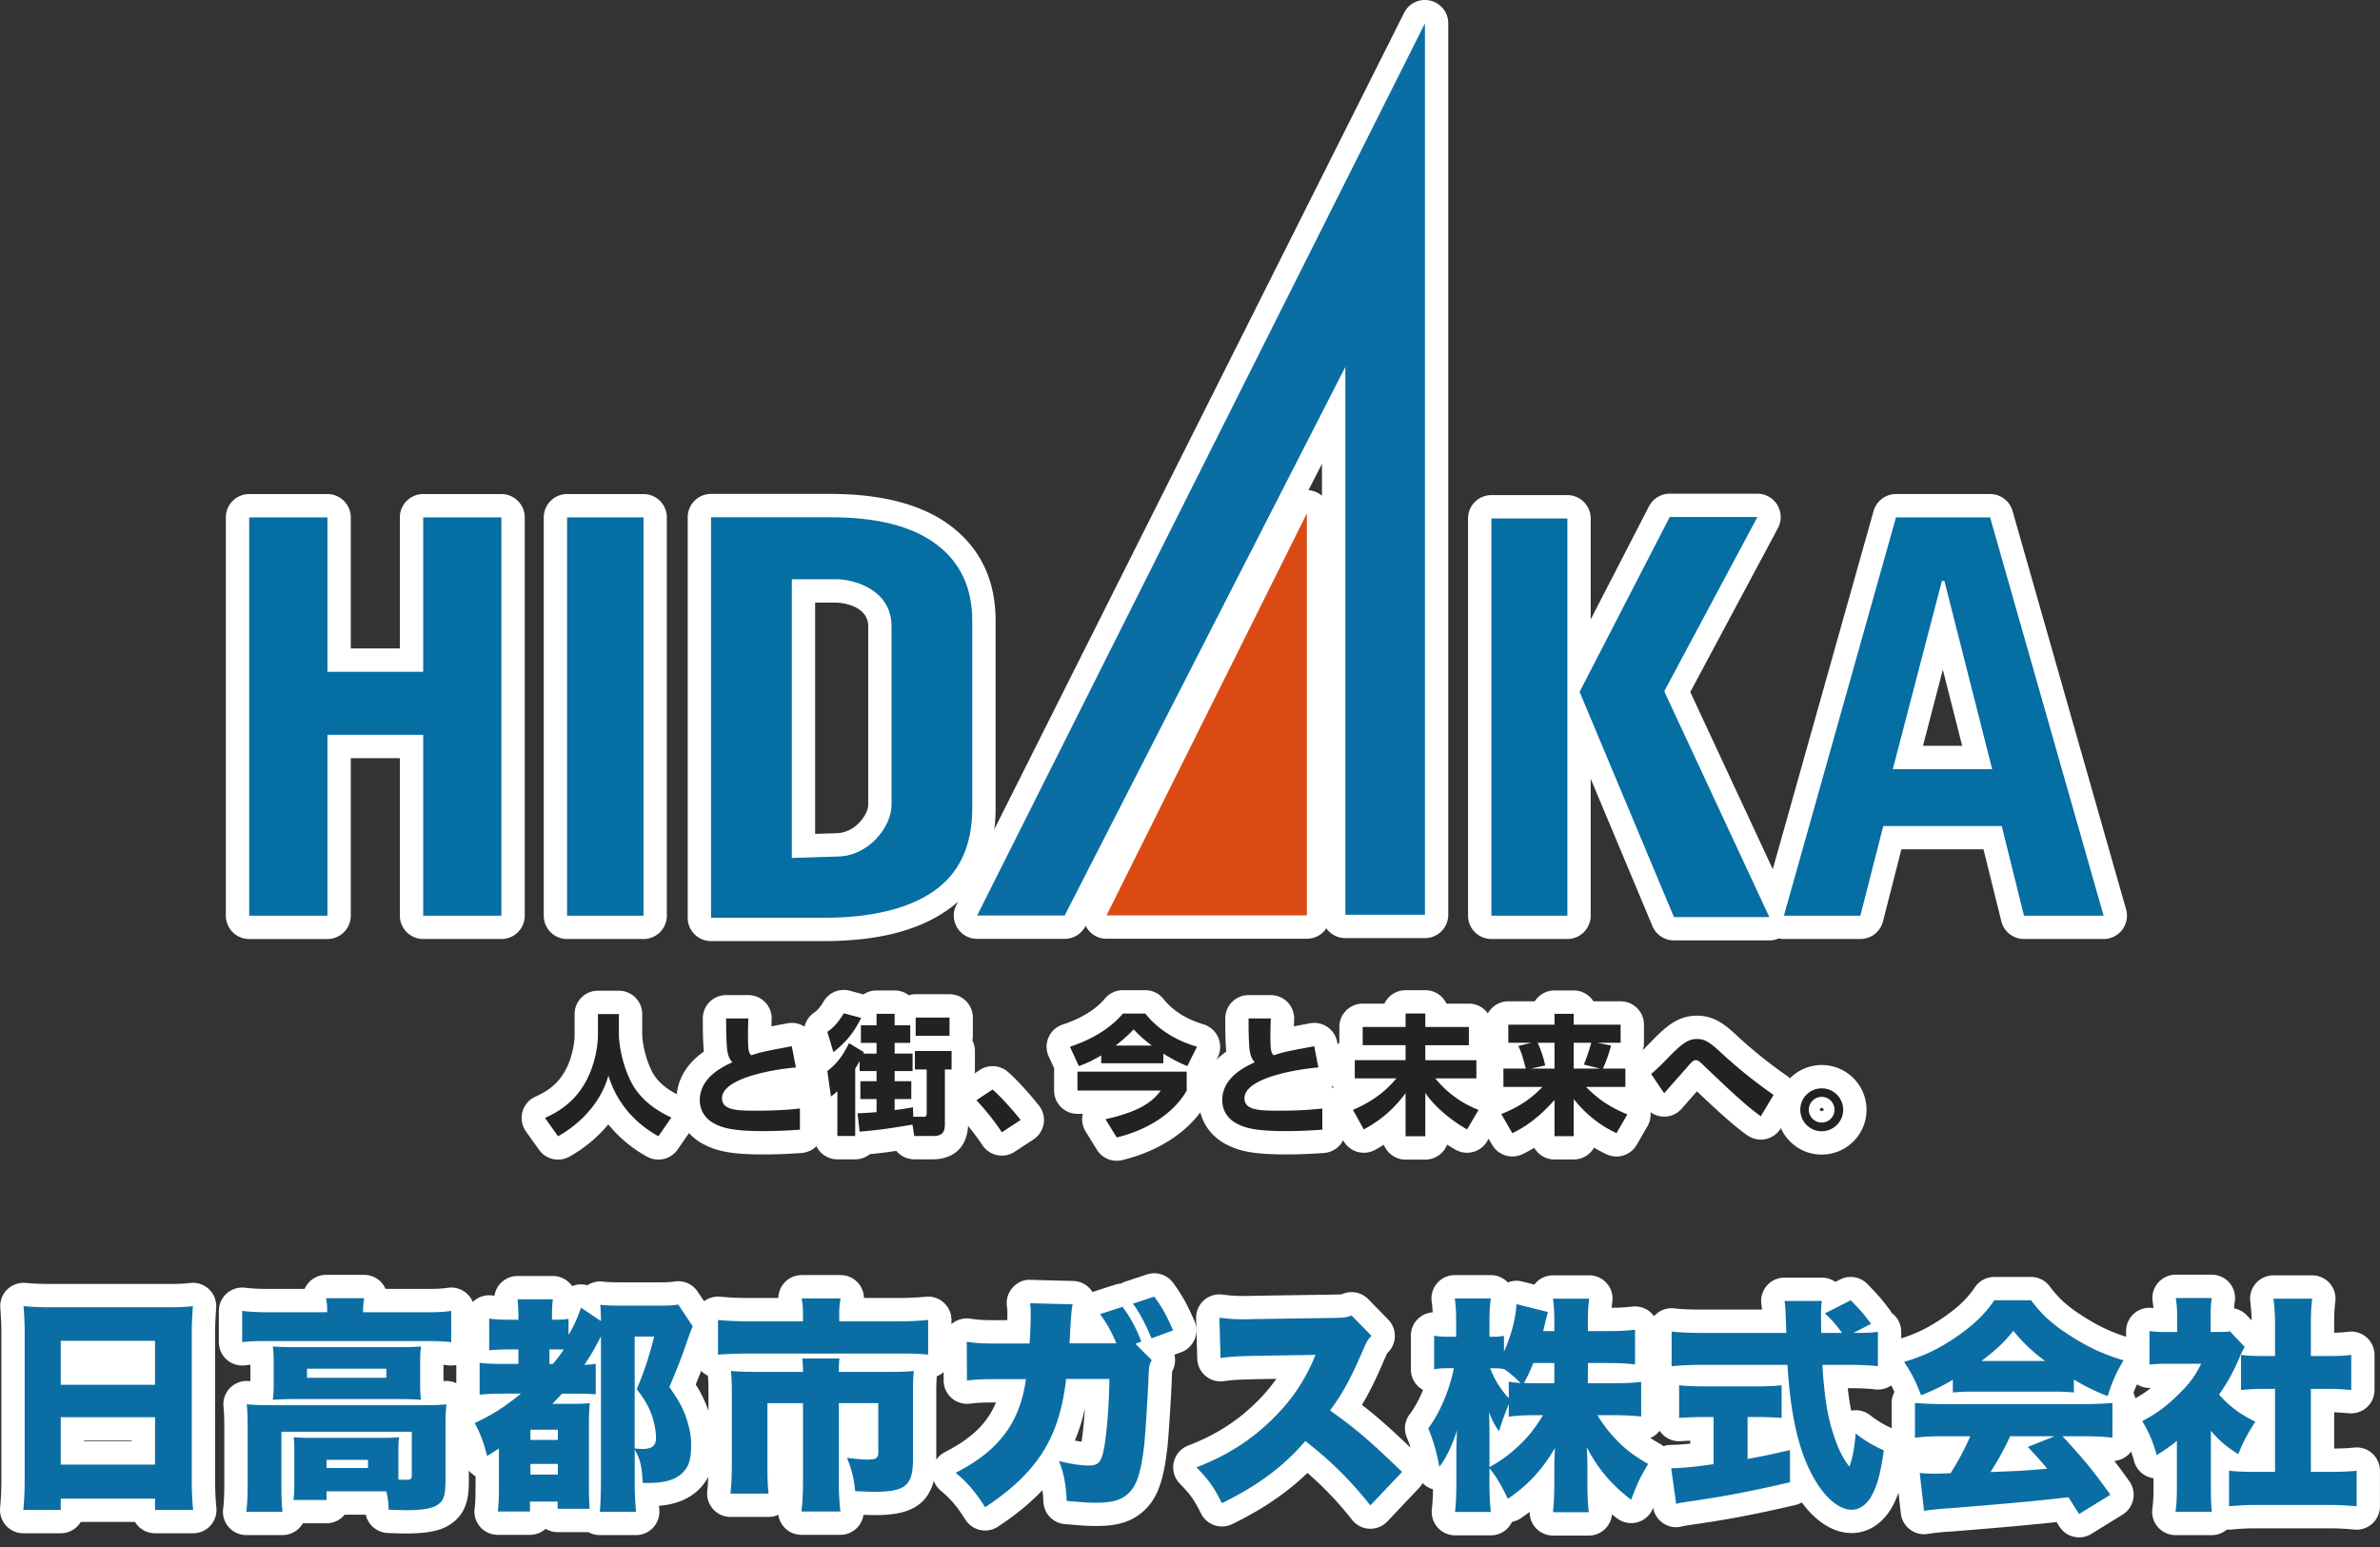 <svg version="1.1" id="レイヤー_1" xmlns="http://www.w3.org/2000/svg" x="0" y="0" width="200" height="130" xml:space="preserve"><rect width="100%" height="100%" fill="#333333" stroke="none"/><style>.st0{fill:#fff}.st1{fill:#0a6ea4}.st2{fill:#056ea3}.st4{fill:#222}</style><path class="st0" d="M174.716 129.19a1.958 1.958 0 01-1.654-.906l-.241-.38c-1.074.12-1.261.136-2.08.211-1.23.131-6.414.574-7.286.617-.538.047-1.026.098-1.463.168a1.962 1.962 0 01-2.256-1.714l-.199-1.754a7.632 7.632 0 01-.627 1.363c-.798 1.304-1.997 2.035-3.31 2.035-1.498 0-2.973-.921-4.186-2.575a1.96 1.96 0 01-.556.221c-3.518.808-5.404 1.169-8.404 1.609l-.26.039c-.375.056-.596.085-.861.151a1.956 1.956 0 01-2.412-1.581 1.96 1.96 0 01-3.029.9 16.197 16.197 0 01-.428-.333 1.963 1.963 0 01-1.952 1.778h-3.009a1.96 1.96 0 01-1.961-1.988c-.233.177-.475.351-.726.523-.23.157-.487.261-.755.309a1.957 1.957 0 01-1.779 1.136h-3.009a1.963 1.963 0 01-1.948-2.182c.052-.451.084-1.036.097-1.684a1.965 1.965 0 01-.875-.526 1.916 1.916 0 01-.296.406l-2.666 2.82a1.967 1.967 0 01-1.511.612 1.956 1.956 0 01-1.451-.743 28.505 28.505 0 00-3.755-3.947c-1.722 1.668-3.81 3.086-6.331 4.306a1.965 1.965 0 01-2.608-.888c-.586-1.172-.871-1.573-1.791-2.525a1.961 1.961 0 01.707-3.192c2.2-.846 3.955-1.939 5.521-3.435a14.696 14.696 0 001.892-2.172l-1.63.026c-1.638.037-2.13.075-2.774.169a1.962 1.962 0 01-2.245-1.885l-.096-3.391a1.964 1.964 0 01.643-1.509 1.967 1.967 0 011.564-.492c.696.089 1.122.118 1.752.118.143 0 .482 0 1-.018l6.554-.096c.317-.007.62-.013.692-.026.053-.012.106-.034.179-.061a1.96 1.96 0 012.083.467l1.676 1.715a1.96 1.96 0 01-.015 2.757c-.068.079-.123.177-.279.529-.695 1.64-1.274 2.828-1.916 3.888 1.261.964 2.225 1.822 4.095 3.599a15.647 15.647 0 00-.332-.892 1.96 1.96 0 01.259-1.93c.406-.53.794-1.248 1.116-2.038a1.96 1.96 0 01-1.025-1.723v-2.838c0-.598.274-1.164.742-1.537.316-.25.697-.394 1.09-.42a8.36 8.36 0 00-.078-.883 1.958 1.958 0 011.94-2.246h3.028a1.96 1.96 0 011.428.617c.379-.153.8-.183 1.204-.08l1.027.258c.028-.036.056-.073.087-.107a1.96 1.96 0 011.474-.668h3.047a1.958 1.958 0 011.941 2.236 8.65 8.65 0 00-.055.488 13.931 13.931 0 001.723-.1 1.965 1.965 0 011.836.81 1.954 1.954 0 011.704-.658c.581.068 1.317.101 2.25.101h5.121c-.013-.18-.028-.281-.052-.447a1.96 1.96 0 011.941-2.239h3.143c.409 0 .804.128 1.132.359l.398-.202a1.962 1.962 0 012.302.387c1.02 1.06 1.072 1.119 1.86 2.15.068.089.127.183.179.28a1.958 1.958 0 01.796 1.578v.554c1.355-.436 2.253-.884 3.522-1.741 1.296-.903 2.004-1.579 2.679-2.567a1.961 1.961 0 011.619-.855h3.086a1.96 1.96 0 011.571.788c.755 1.012 1.465 1.655 2.71 2.458 1.275.828 2.371 1.356 3.71 1.78v-.474a1.96 1.96 0 012.211-1.945l.088.011a6.671 6.671 0 00-.066-.54 1.962 1.962 0 011.937-2.268h3.028a1.962 1.962 0 011.932 2.295 4.34 4.34 0 00-.056.537c.406.075.783.276 1.074.584l.4.424a14.308 14.308 0 00-.116-1.592 1.961 1.961 0 011.948-2.192h3.257a1.962 1.962 0 011.946 2.208c-.079.612-.099 1.023-.099 2v.61a8.355 8.355 0 001.17-.077 1.96 1.96 0 012.221 1.943v2.953c0 .551-.232 1.077-.639 1.449-.407.371-.955.55-1.5.505-.475-.044-.871-.07-1.252-.08v3.042a16.174 16.174 0 001.683-.082 1.961 1.961 0 012.165 1.95v2.991a1.962 1.962 0 01-2.147 1.952 21.833 21.833 0 00-2.118-.106h-6.192c-.67 0-1.389.037-2.022.104-.13.011-.259.013-.388.002-.352.299-.8.465-1.268.465h-3.047a1.96 1.96 0 01-1.945-2.209c.066-.519.098-.928.098-1.847v-.724a1.96 1.96 0 01-1.619-1.403 13.335 13.335 0 00-.265-.835 1.961 1.961 0 01-1.406.782c.376.491.773 1.031 1.254 1.702a1.962 1.962 0 01-.564 2.814l-2.629 1.619a1.94 1.94 0 01-1.022.29zm-36.031-8.351c.226.147.483.302.791.478.109.062.211.135.304.215a1.95 1.95 0 01.654-.112c.405 0 .929-.034 1.602-.108v-.247c-.348.015-.643.033-.811.043a1.95 1.95 0 01-1.759-.876 1.953 1.953 0 01-.781.607zm-7.298-.98c.215.084.411.204.578.351a1.94 1.94 0 01.535-.373 1.961 1.961 0 01.02-1.865 1.98 1.98 0 01-.494-.372 1.974 1.974 0 01-.618.432 1.956 1.956 0 01-.021 1.827zm24.555-1.354c.428 0 .851.14 1.202.411.604.469 1.11.777 1.818 1.105v-2.126c0-.327.081-.645.234-.928a8.615 8.615 0 00-.273-.544c-.396.273-.881.39-1.365.33-.491-.063-1.281-.099-2.225-.099h-.06c.079.714.175 1.33.292 1.887.124-.024.25-.036.377-.036zm27.754.765c.023.01.047.02.07.032.082.038.162.082.236.131.192-.427.534-.778.975-.979a1.936 1.936 0 01-.176-.242c-.142.146-.293.296-.454.451-.22.214-.436.416-.651.607zm-74.001-.136c.071 0 .143.004.214.011a1.827 1.827 0 01-.056-.205l-.158.194zm13.475-.756l.019.009.017-.097-.036.088zm.626-1.783c-.104.361-.221.721-.349 1.073a1.94 1.94 0 01.591-.622 9.278 9.278 0 01-.242-.451zm55.486.448c.071.146.124.303.155.462.48-.265.892-.54 1.306-.872a1.991 1.991 0 01-1.158-.298c-.112.233-.21.463-.303.708zm13.291-1.711c.039.04.077.081.113.124.036-.043.074-.084.113-.124a1.68 1.68 0 01-.113-.124 1.485 1.485 0 01-.113.124zm-80.433-2.621l.027.037c.127.187.22.392.277.604.093-.209.188-.428.285-.659a25.65 25.65 0 01-.589.018zm-58.69 16.288h-3.048c-.337 0-.665-.087-.955-.248h-2.589c-.369 0-.713-.101-1.008-.279a1.953 1.953 0 01-1.316.507h-2.706a1.962 1.962 0 01-1.945-2.212c.06-.467.079-.915.079-1.92v-.792a1.945 1.945 0 01-.562-.482v.606c0 1.291 0 2.896-1.572 3.926-.793.529-1.9.759-3.685.759-.38 0-1.019-.019-1.559-.039a1.964 1.964 0 01-1.844-1.542h-1.78a1.96 1.96 0 01-1.521.724h-1.992a1.96 1.96 0 01-1.704.991h-3.048a1.961 1.961 0 01-1.941-2.239c.06-.418.094-1.143.094-1.989v-5.029c0-.595-.021-1.084-.067-1.539a1.96 1.96 0 012.117-2.148l.141.011v-1.379a8.018 8.018 0 00-.435.046 1.961 1.961 0 01-2.213-1.945v-2.629a1.963 1.963 0 012.182-1.948c.58.066 1.068.101 1.989.101h3.04a1.96 1.96 0 011.799-1.18h3.201a1.96 1.96 0 011.799 1.181h3.421c.907 0 1.298-.02 1.82-.095a1.96 1.96 0 012.088 1.193 1.962 1.962 0 011.655-.545l.165.022a1.964 1.964 0 011.938-1.661h2.971a1.962 1.962 0 011.617.852 1.95 1.95 0 011.286-.071 1.956 1.956 0 011.329-.307c.332.043.753.059 1.502.059h3.143c.784 0 1.032-.018 1.338-.069a1.972 1.972 0 011.952.847l.54.81a1.994 1.994 0 011.342-.38c.799.071 1.402.106 2.476.106h2.421a1.962 1.962 0 011.96-1.924h3.276a1.96 1.96 0 011.96 1.924h2.764a23.66 23.66 0 002.44-.104 1.94 1.94 0 011.507.5c.409.371.643.898.643 1.451v.348l.003-.002a1.976 1.976 0 011.577-.456c.728.111 1.08.13 2.354.13h.757c.004-.181.006-.345.006-.478 0-.366 0-.413-.037-.674a1.963 1.963 0 01.476-1.583c.384-.432.946-.697 1.517-.656l3.582.096a1.961 1.961 0 011.614.925l.037-.012 1.886-.609c.159-.052.323-.081.485-.091.119-.07.246-.128.38-.172l1.79-.591a1.966 1.966 0 012.183.686c.713.952 1.222 1.861 1.814 3.242a1.96 1.96 0 01-1.125 2.613l-.56.206c.108.461.05.957-.19 1.394-.013.124-.017.287-.027.53-.038 1.229-.271 4.898-.371 5.837-.306 2.631-.76 4.369-2.179 5.524-1.169.974-2.574 1.107-3.791 1.107-.817 0-1.072-.022-2.488-.145l-.176-.015a1.958 1.958 0 01-1.789-1.85 15.654 15.654 0 00-.08-1.004c-1.017 1.081-2.253 2.088-3.739 3.07a1.973 1.973 0 01-1.5.28 1.966 1.966 0 01-1.246-.881c-.651-1.047-1.264-1.768-2.051-2.412a1.946 1.946 0 01-.598-.837c-.652 2.487-2.733 2.879-4.952 2.879-.287 0-.581-.008-.955-.023a1.964 1.964 0 01-1.94 1.68h-3.277a1.959 1.959 0 01-1.941-1.685 1.97 1.97 0 01-.821.18h-3.2a1.964 1.964 0 01-1.951-2.156c.041-.406.069-.8.086-1.212a4.148 4.148 0 01-.924 1.186c-.971.877-2.184 1.164-3.22 1.251l.027.287a1.962 1.962 0 01-.492 1.518 1.953 1.953 0 01-1.459.654zm25.271-13.341c-.03.36-.042.723-.042 1.265V122.671a1.96 1.96 0 01.741-.657c2.203-1.118 3.547-2.398 4.275-4.159-1.169.002-1.484.022-2.225.102a1.96 1.96 0 01-2.171-1.937l-.004-.715c-.171.15-.366.27-.574.353zm11.605 5.401c.202.037.39.066.558.087l.039-.246c.089-.598.182-1.545.248-2.548a15.823 15.823 0 01-.845 2.707zm-31.863-4.714a9.959 9.959 0 011.073 2.216v-1.639c0-.504-.015-.919-.048-1.317a1.922 1.922 0 01-.565-.407c-.131.338-.28.709-.46 1.147zm10.471.254l.05.057.05-.057-.05-.057-.05.057zm-31.418-.551c.288 0 .571.063.829.184v-1.529a2.039 2.039 0 01-.68.031 8.645 8.645 0 00-.398-.042v1.372l.035-.004c.071-.008.143-.012.214-.012zm50.103-1.522c.024.026.049.052.072.079.076.087.144.181.202.279.146-.249.345-.461.58-.623a2.003 2.003 0 01-.273-.35 1.973 1.973 0 01-.581.615zm-71.39 14.321h-3.2a1.96 1.96 0 01-1.682-.953H6.786a1.96 1.96 0 01-1.682.953H1.961a1.962 1.962 0 01-1.951-2.152c.069-.71.105-1.524.105-2.418v-12.345c0-.571-.026-1.158-.09-2.028a1.959 1.959 0 012.134-2.096c.647.059 1.286.087 2.012.087h9.926c.911 0 1.416-.021 1.865-.079a1.96 1.96 0 012.205 2.08c-.045.644-.09 1.387-.09 2.016v12.364c0 .952.031 1.653.105 2.419a1.96 1.96 0 01-1.953 2.152zm-9.164-7.732h4.003v-.059H7.065v.059zM69.197 79.084h-9.445a1.961 1.961 0 01-1.961-1.961V43.467c0-1.083.878-1.961 1.961-1.961h10.044c4.318 0 7.701.894 10.056 2.658 2.53 1.897 3.813 4.589 3.813 8v15.742c0 3.813-1.368 6.701-4.066 8.581-2.511 1.748-5.913 2.597-10.402 2.597zm-7.485-3.921h7.485c3.61 0 6.355-.637 8.159-1.894 1.606-1.119 2.386-2.873 2.386-5.363V52.164c0-2.17-.713-3.715-2.243-4.862-1.66-1.243-4.252-1.874-7.704-1.874h-8.083v29.735zm4.826-1.106a1.963 1.963 0 01-1.961-1.96V48.678c0-1.083.878-1.961 1.961-1.961h3.78c2.537 0 6.562 1.608 6.562 5.924v14.992c0 2.977-2.806 6.306-6.562 6.306l-3.718.117-.062.001zm1.961-23.418v19.435l1.758-.055c1.587-.001 2.702-1.569 2.702-2.386V52.641c0-1.916-2.614-2.002-2.641-2.002h-1.819zM42.135 78.909h-6.572a1.961 1.961 0 01-1.961-1.961V63.71h-4.125v13.239a1.961 1.961 0 01-1.961 1.961H20.94a1.961 1.961 0 01-1.961-1.961v-33.47c0-1.083.878-1.961 1.961-1.961h6.576c1.083 0 1.961.878 1.961 1.961v11.014h4.125V43.479c0-1.083.878-1.961 1.961-1.961h6.572c1.083 0 1.961.878 1.961 1.961v33.47a1.96 1.96 0 01-1.961 1.96zm-4.611-3.921h2.65V45.439h-2.65v11.014a1.961 1.961 0 01-1.961 1.961h-8.047a1.961 1.961 0 01-1.961-1.961V45.439h-2.654v29.548h2.654V61.749c0-1.083.878-1.961 1.961-1.961h8.047c1.083 0 1.961.878 1.961 1.961v13.239zM54.076 78.909h-6.422a1.961 1.961 0 01-1.961-1.961V43.479c0-1.083.878-1.961 1.961-1.961h6.422c1.083 0 1.961.878 1.961 1.961v33.469a1.961 1.961 0 01-1.961 1.961zm-4.461-3.921h2.501V45.44h-2.501v29.548zM176.774 78.908h-6.692a1.962 1.962 0 01-1.903-1.489l-1.499-6.048h-6.898l-1.549 6.061a1.96 1.96 0 01-1.9 1.475h-6.423a1.961 1.961 0 01-1.887-2.492l9.419-33.47a1.96 1.96 0 011.887-1.429h7.907c.876 0 1.646.581 1.886 1.423l9.539 33.47a1.96 1.96 0 01-1.887 2.499zm-5.158-3.921h2.561l-8.421-29.548h-4.942l-8.315 29.548h2.312l1.549-6.061a1.96 1.96 0 011.9-1.475h9.954c.901 0 1.686.615 1.903 1.489l1.499 6.047zm-4.206-8.394h-8.351a1.962 1.962 0 01-1.898-2.456l4.124-15.813a1.961 1.961 0 011.898-1.466h.214c.897 0 1.68.609 1.9 1.478l4.013 15.813a1.96 1.96 0 01-1.9 2.444zm-5.813-3.922h3.292l-1.624-6.398-1.668 6.398zM131.71 78.908h-6.383a1.961 1.961 0 01-1.961-1.961V43.566c0-1.083.878-1.961 1.961-1.961h6.383c1.083 0 1.961.878 1.961 1.961v33.381a1.961 1.961 0 01-1.961 1.961zm-4.422-3.921h2.462v-29.46h-2.462v29.46z"/><path class="st0" d="M148.684 79.026h-8.015c-.79 0-1.503-.474-1.809-1.203l-7.929-18.924a1.959 1.959 0 01.066-1.656l7.572-14.693a1.96 1.96 0 011.742-1.063h7.367a1.961 1.961 0 011.729 2.886l-7.365 13.78 8.419 18.086a1.962 1.962 0 01-1.777 2.787zm-6.711-3.922h3.635l-7.534-16.186a1.961 1.961 0 01.049-1.752l6.284-11.758h-2.9l-6.606 12.818 7.072 16.878zM89.469 78.896h-7.357a1.96 1.96 0 01-1.753-2.841L117.99 1.081a1.96 1.96 0 013.713.879v74.912a1.961 1.961 0 01-1.961 1.961h-6.69a1.961 1.961 0 01-1.961-1.961v-37.9L91.215 77.828a1.963 1.963 0 01-1.746 1.068zm-4.179-3.922h2.979l23.037-45.032a1.96 1.96 0 013.706.893v44.077h2.769V10.239L85.29 74.974z"/><path class="st0" d="M109.821 78.886H92.985a1.959 1.959 0 01-1.755-2.836l16.836-33.779a1.963 1.963 0 013.716.875v33.779a1.961 1.961 0 01-1.961 1.961zm-13.668-3.921h11.707V51.476L96.153 74.965zM55.327 97.445c-.323 0-.651-.079-.951-.247a11.058 11.058 0 01-3.259-2.712 11.53 11.53 0 01-3.267 2.71 1.962 1.962 0 01-2.553-.574l-1.098-1.541a1.959 1.959 0 01.807-2.931c1.248-.55 2.049-1.285 2.597-2.383.422-.846.684-1.945.684-2.867v-1.685c0-1.083.878-1.961 1.961-1.961h1.759c1.083 0 1.961.878 1.961 1.961V86.9c0 .41.143 1.765.797 3.095.622 1.251 1.923 1.875 2.479 2.14.517.248.909.714 1.057 1.269a1.969 1.969 0 01-.272 1.622l-1.085 1.573c-.379.546-.99.846-1.617.846z"/><path class="st0" d="M64.116 97.011c-2.791 0-3.94-.311-4.981-.85-1.434-.742-2.289-2.127-2.289-3.705 0-2.022 1.196-3.308 2.305-4.089a6.592 6.592 0 01-.032-.371c-.06-.926-.06-1.582-.06-2.413 0-1.083.878-1.961 1.961-1.961h1.868a1.961 1.961 0 011.959 2.051c-.01.207-.016.391-.021.573.324-.062.711-.134 1.192-.224l.158-.03a1.956 1.956 0 012.285 1.553l.347 1.781a1.96 1.96 0 01-.846 2.012 1.962 1.962 0 011.22 1.815v1.779c0 1.03-.798 1.885-1.826 1.956-.765.052-1.791.123-3.24.123zm.723-9.137h.01-.01z"/><path class="st0" d="M78.438 97.422H76.83a1.96 1.96 0 01-1.511-.711 34.96 34.96 0 01-2.221.277 1.954 1.954 0 01-1.232.435h-1.498a1.961 1.961 0 01-1.961-1.961v-1.967a1.96 1.96 0 01-.523-1.077l-.304-2.138a1.962 1.962 0 01.488-1.593l-.425-1.409a1.96 1.96 0 01.8-2.204c.243-.16.531-.501.751-.89a1.961 1.961 0 012.211-.93l1.162.309a1.95 1.95 0 011.092-.332h1.519c.448 0 .86.15 1.19.402.183-.056.377-.086.578-.086h2.845c1.083 0 1.961.878 1.961 1.961v1.53c0 .134-.013.265-.039.392.136.267.213.57.213.889v1.554c0 .536-.215 1.023-.564 1.376v3.042c.001 2.905-2.238 3.131-2.924 3.131z"/><path class="st0" d="M84.193 97.11c-.638 0-1.263-.31-1.64-.883a19.283 19.283 0 00-1.935-2.436 1.96 1.96 0 01.349-2.968l1.356-.902a1.96 1.96 0 012.377.156c.975.853 2.132 2.222 2.608 2.827a1.958 1.958 0 01-.467 2.852l-1.576 1.032a1.944 1.944 0 01-1.072.322zM93.841 97.543a1.96 1.96 0 01-1.669-.932l-.944-1.531a1.958 1.958 0 01-.239-1.48h-.449a1.961 1.961 0 01-1.961-1.961v-1.585c0-.088.006-.174.017-.259l-.467-1.012a1.962 1.962 0 011.167-2.684c1.556-.512 2.789-1.27 3.563-2.192a1.96 1.96 0 011.501-.699h1.879c.598 0 1.163.273 1.535.74 1.137 1.431 2.702 1.923 3.37 2.133a1.988 1.988 0 011.23 1.11 1.972 1.972 0 01-.038 1.648l-.652 1.302v1.498c0 .333-.085.661-.246.952-1.294 2.332-3.897 4.118-7.139 4.897a1.887 1.887 0 01-.458.055z"/><path class="st0" d="M108.016 97.011c-2.79 0-3.939-.311-4.982-.849-1.433-.746-2.285-2.13-2.285-3.706 0-2.023 1.193-3.309 2.302-4.089a7.441 7.441 0 01-.032-.363c-.056-.939-.056-1.593-.056-2.421 0-1.083.878-1.961 1.961-1.961h1.868a1.962 1.962 0 011.959 2.053c-.01.206-.017.39-.022.571l1.189-.224.163-.03a1.957 1.957 0 012.284 1.554l.346 1.781a1.959 1.959 0 01-.846 2.012 1.955 1.955 0 011.218 1.814v1.779c0 1.03-.798 1.885-1.826 1.956-.768.052-1.792.123-3.241.123zm.723-9.139h.01-.01z"/><path class="st0" d="M119.775 97.445h-1.66a1.962 1.962 0 01-1.827-1.248c-.237.148-.483.293-.739.433a1.963 1.963 0 01-2.656-.766l-.912-1.64a1.966 1.966 0 01.348-2.361 1.953 1.953 0 01-.443-1.242v-1.53c0-.586.257-1.112.664-1.472V86.3c0-1.083.878-1.961 1.961-1.961h1.827a1.963 1.963 0 011.777-1.13h1.66c.786 0 1.464.462 1.776 1.13h1.883c1.083 0 1.961.878 1.961 1.961v1.35c.388.358.631.871.631 1.441v1.53c0 .463-.161.89-.43 1.225a1.96 1.96 0 01.341 2.418l-.965 1.64a1.963 1.963 0 01-2.656.711c-.239-.135-.476-.28-.709-.431a1.96 1.96 0 01-1.832 1.261z"/><path class="st0" d="M132.245 97.435h-1.616c-.727 0-1.36-.394-1.699-.981-.357.216-.686.388-.982.532a1.963 1.963 0 01-2.554-.778l-.933-1.607a1.963 1.963 0 01.199-2.252 1.949 1.949 0 01-.281-1.013v-1.541c0-.542.22-1.032.574-1.387a1.971 1.971 0 01-.163-.784v-1.519c0-1.083.878-1.961 1.961-1.961h2.221c.348-.549.96-.912 1.657-.912h1.616c.697 0 1.31.364 1.657.912h2.285c1.083 0 1.961.878 1.961 1.961v1.519c0 .282-.059.551-.168.794.35.354.566.841.566 1.378v1.541c0 .384-.11.742-.301 1.045a1.965 1.965 0 01.202 2.252l-.91 1.573a1.961 1.961 0 01-2.528.794 11.945 11.945 0 01-1.057-.561 1.96 1.96 0 01-1.707.995z"/><path class="st0" d="M147.966 95.764c-.4 0-.794-.123-1.127-.356-1.281-.9-2.905-2.436-4.236-3.701l-.229.258c-.322.363-.647.73-.892 1.014l-.16.182c-.4.459-.993.714-1.596.667a1.957 1.957 0 01-1.503-.857l-1.098-1.62a1.96 1.96 0 01.351-2.593c.22-.188.518-.441 1.116-1.056 1.218-1.26 2.273-2.352 4.021-2.352 1.525 0 2.482.881 3.325 1.658a38.132 38.132 0 004.21 3.386 1.96 1.96 0 01.573 2.623l-1.073 1.793a1.96 1.96 0 01-1.682.954z"/><path class="st0" d="M153.056 97.023a3.704 3.704 0 01-2.614-1.086 3.741 3.741 0 01-1.117-2.677 3.768 3.768 0 013.764-3.764 3.767 3.767 0 013.762 3.764 3.767 3.767 0 01-3.762 3.763h-.033zm.015-3.922c-.08 0-.143.062-.143.159 0 .146.318.15.318 0a.155.155 0 00-.043-.108.18.18 0 00-.132-.051z"/><g><path class="st1" d="M194.191 116.713h1.505c.667 0 1.257.038 1.886.095v-2.953c-.571.076-.971.095-1.886.095h-1.505v-2.572c0-.991.019-1.505.114-2.248h-3.258c.095.8.133 1.334.133 2.248v2.572h-.991c-.819 0-1.352-.019-1.867-.095v2.953a19.8 19.8 0 011.867-.095h.991v6.972h-1.58c-.952 0-1.543-.019-2.286-.095v2.991a21.891 21.891 0 012.229-.114h6.191c.743 0 1.505.038 2.305.114v-2.991c-.724.076-1.295.095-2.324.095h-1.524v-6.972zm-8.401 3.525c.762.876 1.276 1.314 2.305 1.962.381-.972.762-1.714 1.429-2.724-1.334-.667-2.21-1.334-3.048-2.286.743-1.067 1.162-1.829 1.714-3.105.171-.4.229-.533.438-.895l-1.238-1.314c-.229.038-.514.057-1.105.057h-.514v-1.391c0-.61.019-1.029.095-1.467h-3.029c.076.476.114.933.114 1.448v1.41h-.857c-.705 0-1.029-.019-1.467-.076v2.819c.457-.057.914-.076 1.657-.076h2.686c-.533 1.086-1.029 1.734-1.981 2.648-.953.933-1.791 1.562-2.972 2.172.533.876.876 1.657 1.219 2.858.819-.514 1.143-.743 1.695-1.2v3.867c0 1.01-.038 1.505-.114 2.096h3.048c-.057-.59-.076-1.048-.076-2.019v-4.784zm-13.133.457l-2.248.895c.819.876 1.086 1.181 1.62 1.829-1.981.172-1.981.172-4.763.286.571-.876 1.2-2 1.657-3.01h3.734zm-7.087 0a23.062 23.062 0 01-1.657 3.105c-1.124.038-1.124.038-1.334.038-.419 0-.762-.019-1.257-.057l.362 3.181c.476-.076 1.01-.133 1.677-.19.8-.038 5.944-.476 7.201-.61 1.048-.095 1.048-.095 3.258-.343.457.724.457.724.895 1.41l2.629-1.619c-1.505-2.096-2.115-2.838-4.02-4.915h1.886c.971 0 1.619.038 2.305.114v-2.915a26.61 26.61 0 01-2.305.095h-11.963c-.877 0-1.657-.038-2.324-.095v2.915a19.933 19.933 0 012.324-.114h2.323zm.933-6.325c1.276-.972 1.848-1.505 2.686-2.534.857 1.029 1.543 1.696 2.667 2.534h-5.353zm-2.4 2.648a17.783 17.783 0 011.791-.076h6.572c.781 0 1.238.019 1.81.076v-1.086c1.105.648 1.734.953 2.838 1.391.362-1.162.686-1.905 1.334-3.01-1.676-.495-3.029-1.124-4.553-2.115-1.448-.934-2.324-1.734-3.219-2.934h-3.086c-.819 1.2-1.695 2.038-3.201 3.086-1.524 1.029-2.629 1.562-4.381 2.096.647.972.952 1.581 1.429 2.8a17.277 17.277 0 002.667-1.296v1.068zm-20.106 2.057v3.962c-1.734.248-2.801.343-3.562.343l.419 2.991c.381-.095.686-.133 1.314-.229 2.858-.419 4.686-.762 8.249-1.581v-2.705c-1.657.381-2.362.533-3.562.743v-3.524h.743c.705 0 1.524.038 2.115.076v-2.743c-.457.057-1.276.095-2.134.095h-4.305c-.876 0-1.714-.038-2.172-.095v2.743c.59-.038 1.41-.076 2.095-.076h.8zm11.754-7.067l1.486-.762c-.743-.972-.743-.972-1.714-1.981l-2.172 1.105c.667.629.8.781 1.448 1.638h-1.753c-.019-.991-.019-1.391-.019-1.562 0-.419.019-.762.076-1.124h-3.144c.076.533.076.533.153 2.686h-7.163c-1.029 0-1.829-.038-2.477-.114v2.915a26.087 26.087 0 012.477-.114h7.258c.248 4.134.914 7.068 2.058 9.22.971 1.848 2.229 2.953 3.334 2.953.629 0 1.2-.381 1.619-1.067.514-.876.819-1.981 1.086-3.924a10.76 10.76 0 01-2.362-1.41c-.133 1.372-.286 2.172-.533 2.781-.572-.743-.934-1.486-1.334-2.705-.495-1.486-.762-3.105-.934-5.848h2.191c1.029 0 1.886.038 2.476.114v-2.896c-.438.076-.914.095-1.848.095h-.209zm-28.964 5.486a7.618 7.618 0 01-1.562-2.515h.343c.305 0 .553.019.819.076v-.019c.515.362.934.724 1.391 1.181-.476-.038-.591-.038-.991-.114v1.391zm-1.619 3.124c0-.705-.019-1.429-.038-1.943.267.686.438 1.029.838 1.6.191-.648.515-1.543.819-2.286v1.067c.515-.095 1.353-.133 2.248-.133h.629c-.686 1.124-1.219 1.791-2 2.534-.838.781-1.524 1.295-2.496 1.829v-2.668zm5.448-6.077v1.695h-1.581c-.381 0-.571 0-.971-.019.381-.705.514-.991.781-1.676h1.771zm2.82 0h1.714c.953 0 1.543.038 2.248.114v-2.915c-.629.076-1.219.114-2.229.114h-1.734v-.8c0-.819.038-1.391.114-1.924h-3.048c.076.572.114 1.105.114 1.924v.8h-.934c.076-.324.076-.343.114-.476.153-.648.21-.876.286-1.124l-2.648-.667c-.057 1.181-.438 2.648-1.048 4.001v-1.334a4.065 4.065 0 01-.876.076h-.343v-1.238c0-.857.038-1.467.114-1.981h-3.029c.076.514.114 1.105.114 1.981v1.238h-.629c-.571 0-.895-.019-1.219-.095v2.838c.343-.076.648-.095 1.219-.095h.438c-.381 1.886-1.219 3.829-2.153 5.048.457 1.124.705 2 .934 3.239.59-.781 1.048-1.734 1.486-3.067-.038.667-.057 1.41-.057 1.829v2.572c0 .934-.038 1.791-.114 2.458h3.01a22.241 22.241 0 01-.114-2.458v-1.219c.648.819.991 1.429 1.543 2.572 1.677-1.143 2.838-2.381 3.962-4.267a34.584 34.584 0 00-.057 1.81v1.162c0 .914-.038 1.734-.114 2.419h3.01c-.076-.648-.114-1.505-.114-2.419v-1.353c0-.476-.019-1.086-.057-1.695.934 1.81 2.096 3.181 3.734 4.42.514-1.372.762-1.905 1.429-3.01-1.067-.61-1.638-1.029-2.324-1.676a11.9 11.9 0 01-1.943-2.419h1.429c.934 0 1.581.038 2.248.114v-2.915c-.629.076-1.257.114-2.229.114h-2.248v-1.696zm-15.611 9.145c-2.972-2.838-3.753-3.505-6.058-5.163 1.067-1.429 1.791-2.762 2.8-5.144.286-.648.4-.838.686-1.124l-1.677-1.714c-.514.19-.629.19-1.524.209l-6.515.095c-.553.019-.915.019-1.067.019-.743 0-1.257-.038-2-.133l.095 3.391c.781-.114 1.391-.152 3.029-.19l4.953-.076c-.895 2.21-2.058 3.905-3.829 5.601-1.734 1.657-3.696 2.896-6.173 3.848 1.067 1.105 1.467 1.676 2.134 3.01 2.952-1.429 5.22-3.105 7.01-5.22 2.134 1.657 3.81 3.315 5.468 5.41l2.668-2.819zm-22.62-14.136c.59.819 1.029 1.657 1.562 2.915l1.81-.667c-.514-1.2-.953-2-1.581-2.838l-1.791.59zm-5.334 3.334c.038-.419.038-.514.057-.971.095-1.676.133-1.924.21-2.305l-3.582-.095c.057.4.057.552.057.952 0 .59-.038 1.696-.096 2.438h-2.629c-1.295 0-1.771-.019-2.648-.152l.019 3.258c.877-.095 1.277-.114 2.572-.114h2.381c-.496 3.639-2.267 6.02-5.906 7.868.933.762 1.695 1.638 2.476 2.896 4.21-2.781 6.077-5.582 6.725-10.135l.038-.267.038-.381h3.639c0 1.657-.171 4.039-.362 5.315-.248 1.657-.476 1.962-1.391 1.962-.59 0-1.524-.133-2.477-.381.419 1.086.571 1.905.648 3.353 1.543.133 1.733.152 2.495.152 1.238 0 1.981-.19 2.553-.667.819-.667 1.181-1.753 1.467-4.21.095-.895.324-4.515.362-5.715.038-.895.057-1.01.267-1.391l-1.372-1.372.495-.19c-.419-1.105-.914-2.038-1.581-2.915l-1.886.61c.61.838.953 1.467 1.371 2.457h-3.94zm-26.354 2.4c-.857 0-1.429-.019-2.095-.076.057.572.076 1.124.076 1.714v6.172c0 .914-.038 1.657-.114 2.419h3.2c-.076-.724-.095-1.276-.095-2.438v-5.163h2.991v6.534c0 .991-.038 1.753-.133 2.572h3.277a21.184 21.184 0 01-.133-2.591v-6.515h3.315v4.115c0 .514-.172.629-.972.629-.381 0-1.105-.076-1.657-.152.438 1.143.571 1.676.686 2.8.762.038 1.219.057 1.657.057 2.572 0 3.201-.534 3.201-2.762v-5.677c0-.724.019-1.181.076-1.714-.514.057-1.029.076-1.924.076h-4.382c0-.629.019-.895.057-1.124h-3.125c.038.4.057.667.057 1.124h-3.963zm3.962-4.248h-4.496c-1.124 0-1.791-.038-2.648-.114v2.915a37.385 37.385 0 012.572-.095h12.535c1.295 0 1.791.019 2.552.095v-2.915c-.781.076-1.505.114-2.629.114h-4.839v-.724c0-.438.038-.819.114-1.2h-3.277c.076.343.114.781.114 1.219v.705zm-22.906 11.983h2.305v.895h-2.305v-.895zm0-2.877h2.305V121h-2.305v-.858zm8.763-7.829h1.638c-.419 1.657-.838 2.953-1.467 4.42.667.876.953 1.372 1.238 2.115.229.648.381 1.41.381 2 0 .629-.343.914-1.124.914-.152 0-.362-.019-.667-.038v-9.411zm-7.163 2.305v-1.219h.781c.152 0 .305 0 .419.019-.305.438-.553.781-.915 1.2h-.285zm-2.4 2.495c-1.372 1.124-2.401 1.772-3.886 2.476.476.857.762 1.638 1.048 2.762.553-.343.762-.476.991-.629v3.124c0 1.029-.019 1.581-.095 2.172h2.705v-.838h2.324v.61h2.686a30.852 30.852 0 01-.057-2.058v-4.743c0-1.086.019-1.524.076-2.076-.381.038-.762.057-1.371.057h-1.772c.247-.267.457-.476.819-.857h.953c.895 0 1.429.019 1.867.057v-2.572c-.286.057-.495.076-.953.095.553-.819.915-1.448 1.391-2.4v12.097c0 1.2-.038 2.058-.095 2.648h3.048a24.924 24.924 0 01-.114-2.591v-2.629c.476.876.59 1.295.667 2.8h.457c1.352 0 2.229-.248 2.819-.781.59-.534.8-1.162.8-2.42 0-.686-.114-1.333-.362-2.115-.305-.934-.648-1.562-1.467-2.743.686-1.638 1.01-2.458 1.353-3.467.476-1.353.476-1.353.61-1.638l-1.219-1.829c-.457.076-.819.095-1.657.095h-3.143c-.819 0-1.314-.019-1.752-.076.038.476.057.876.057 1.372l-1.677-1.124c-.267.781-.61 1.562-1.048 2.286v-1.353c-.343.057-.648.076-1.238.076h-.153v-.305c0-.629.019-.972.076-1.41h-2.972c.057.534.076.991.076 1.41v.305h-.61c-.934 0-1.314-.019-1.848-.095v2.667a17.289 17.289 0 011.848-.076h.61v1.219H42.42c-1.01 0-1.6-.019-2.115-.095v2.686c.61-.076 1.124-.095 2.115-.095h1.353zm-17.972-2.095h6.667v.762h-6.667v-.762zM23 116.313c0 .572-.019.857-.076 1.314.61-.038 1.086-.057 1.886-.057h8.706c.838 0 1.277.019 1.867.057-.057-.419-.076-.686-.076-1.314v-1.848c0-.59.019-.895.076-1.314-.553.038-.991.057-1.81.057h-8.725c-.914 0-1.353-.019-1.924-.057.057.457.076.724.076 1.296v1.866zm4.439 6.363h3.486v.686h-3.486v-.686zm6.039 1.505v-2.267c0-.514.019-.8.057-1.143-.362.038-.667.057-1.429.057H26.22c-.686 0-1.086-.019-1.543-.057.038.324.057.629.057 1.105v2.648c0 .724-.019 1.124-.076 1.524h2.781v-.724h5.029c.133.61.171.857.19 1.543.515.019 1.124.038 1.486.038 1.314 0 2.152-.133 2.61-.438.553-.362.686-.781.686-2.286v-4.439c0-.705.019-1.2.076-1.734-.514.057-1.01.076-1.924.076H22.829c-.857 0-1.429-.019-2.095-.076.057.571.076 1.143.076 1.734v5.029c0 .934-.038 1.734-.114 2.267h3.048c-.076-.629-.095-1.143-.095-2.267v-4.458h10.954v3.677c0 .286-.095.362-.438.362-.133 0-.286 0-.686-.019v-.152zm-10.916-13.907c-.971 0-1.543-.038-2.21-.114v2.629c.59-.076 1.067-.095 2.038-.095h13.45c.991 0 1.486.019 2.077.095v-2.629c-.667.095-1.181.114-2.096.114h-5.315v-.095c0-.381.038-.705.095-1.086H27.4c.076.4.095.667.095 1.181h-4.933zm-9.533 8.82v3.982H5.104v-3.982h7.925zm-7.925-2.724v-3.696h7.925v3.696H5.104zm-.934-6.515c-.876 0-1.562-.038-2.191-.095.057.781.095 1.467.095 2.172v12.345c0 .953-.038 1.829-.114 2.61h3.144v-.952h7.925v.952h3.2a25.32 25.32 0 01-.114-2.61v-12.364c0-.629.038-1.334.095-2.153-.59.076-1.219.095-2.115.095H4.17z"/><path class="st2" d="M59.751 77.123V43.467h10.044c3.902 0 6.863.755 8.88 2.266 2.019 1.514 3.028 3.657 3.028 6.431v15.742c0 3.151-1.076 5.474-3.226 6.973-2.152 1.498-5.245 2.245-9.28 2.245h-9.446zm15.169-9.49V52.641c0-3.105-3.18-3.963-4.601-3.963h-3.78v23.418l3.78-.117c2.662 0 4.601-2.486 4.601-4.346M35.563 43.478v12.976h-8.046V43.478h-6.576v33.47h6.576V61.749h8.046v15.199h6.572v-33.47zM47.654 43.479h6.422v33.47h-6.422zM170.082 76.948l-1.869-7.537h-9.954l-1.926 7.537h-6.424l9.419-33.47h7.907l9.539 33.47h-6.692zm-6.686-28.128h-.213l-4.124 15.813h8.351l-4.014-15.813zM125.328 43.566h6.383v33.381h-6.383zM132.74 58.141l7.572-14.693h7.368l-7.828 14.644 8.831 18.973h-8.014z"/><path class="st1" d="M113.053 30.835v46.037h6.69V1.961L82.112 76.935h7.357z"/><path fill="#db4a13" d="M109.821 43.146v33.779H92.985z"/><path class="st4" d="M50.248 85.214h1.759v1.685c0 .551.151 2.236.998 3.96.934 1.879 2.749 2.736 3.409 3.052l-1.085 1.573c-1.933-1.074-3.476-2.746-4.201-5.091-.684 2.398-2.487 4.114-4.234 5.091l-1.098-1.541c1.628-.718 2.791-1.759 3.561-3.302.555-1.117.89-2.506.89-3.742v-1.685zM62.888 85.583c-.023.512-.03.89-.03 1.424 0 1.095.02 1.411.268 1.672.955-.304 1.151-.338 3.411-.76l.346 1.781c-2.627.238-6.209 1.063-6.209 2.584 0 1.029 1.272 1.051 2.952 1.051.838 0 2.162-.022 3.595-.183v1.779c-.651.045-1.662.119-3.105.119-2.596 0-3.409-.283-4.082-.631-.795-.412-1.228-1.137-1.228-1.963 0-1.901 1.901-2.8 2.735-3.192-.151-.174-.412-.455-.464-1.38-.057-.877-.057-1.476-.057-2.301h1.868zM72.367 85.539c-.638 1.293-1.312 2.063-2.332 2.878l-.513-1.705c.609-.4 1.086-1.043 1.38-1.563l1.465.39zm1.293 2.997v-.901h-1.316v-1.476h1.316v-.967h1.519v.967h1.312v1.476H75.18v.901h1.507v1.467H75.18v.855h1.399v1.498H75.18v.925a21.905 21.905 0 001.541-.23l.023.795h.834c.251 0 .294-.044.294-.368v-3.605h-.99v-1.554h3.084v1.554h-.564v4.417c0 .586 0 1.172-.964 1.172H76.83l-.151-.956c-2.358.392-3.011.47-4.443.587l-.174-1.541c.392-.01.87-.032 1.598-.097v-1.098h-1.359v-1.498h1.359v-.855h-1.424v-.825c-.065.096-.141.259-.37.616v5.667h-1.498v-3.766a4.26 4.26 0 01-.542.444l-.304-2.136c.751-.587 1.25-1.173 1.824-2.346l1.25.76-.055.119h1.119zm6.132-1.498h-2.845v-1.53h2.845v1.53zM84.191 95.149a21.042 21.042 0 00-2.138-2.693l1.356-.902c.795.694 1.837 1.901 2.358 2.562l-1.576 1.033zM92.538 88.688c-.847.512-1.411.729-1.876.902l-.751-1.628c1.717-.564 3.345-1.476 4.452-2.791h1.879c1.53 1.924 3.613 2.562 4.343 2.791l-.815 1.628c-.445-.194-1.138-.489-2.008-1.054v.816h-5.223v-.664zm7.186 1.367v1.585c-.911 1.641-2.941 3.235-5.883 3.943l-.944-1.531c3.063-.683 4.027-1.573 4.647-2.411H90.54v-1.585h9.184zm-2.931-2.193a11.254 11.254 0 01-1.53-1.356c-.281.292-.695.726-1.519 1.356h3.049zM106.791 85.583c-.023.512-.033.89-.033 1.424 0 1.095.02 1.411.271 1.672.955-.304 1.151-.338 3.411-.76l.346 1.781c-2.627.238-6.209 1.063-6.209 2.584 0 1.029 1.269 1.051 2.952 1.051.834 0 2.159-.022 3.591-.183v1.779c-.651.045-1.659.119-3.104.119-2.593 0-3.409-.283-4.083-.631-.791-.412-1.224-1.137-1.224-1.963 0-1.901 1.898-2.8 2.735-3.192-.151-.174-.412-.455-.468-1.38-.052-.877-.052-1.476-.052-2.301h1.867zM118.115 86.299V85.17h1.66v1.129h3.66v1.533h-3.66v1.259h4.291v1.53h-3.453a8.708 8.708 0 003.634 2.649l-.964 1.64c-1.533-.869-2.909-2.119-3.508-3.083v3.657h-1.66v-3.627c-.912 1.238-1.923 2.184-3.508 3.052l-.912-1.64c2.075-.89 3.083-1.976 3.648-2.649h-3.496v-1.53h4.268v-1.259h-3.603v-1.533h3.603zM128.696 87.624h-1.946v-1.52h3.879v-.912h1.615v.912h3.943v1.52h-1.968l1.165.238c-.044.165-.304 1.129-.687 1.933h1.889v1.541h-3.309c1.095 1.099 2.05 1.715 3.474 2.314l-.911 1.573c-1.739-.814-2.838-1.921-3.596-2.867v3.118h-1.615v-3.039c-1.413 1.585-2.54 2.301-3.541 2.789l-.932-1.607c1.043-.413 2.266-1.021 3.461-2.281h-3.279v-1.541h1.881c-.187-.703-.349-1.346-.63-1.898l1.107-.273zm-.045 2.171h1.978v-2.171h-1.413c.174.36.487 1.185.631 1.91l-1.196.261zm4.44-.335c.261-.564.564-1.598.629-1.836h-1.476v2.171h2.214l-1.367-.335zM147.967 93.803c-1.193-.838-2.802-2.366-4.125-3.627-.295-.281-.86-.815-.89-.847-.186-.164-.295-.239-.455-.239-.142 0-.273.054-.738.609-.477.551-1.272 1.433-1.759 1.997l-.152.174-1.097-1.62c.239-.204.586-.499 1.25-1.182 1.237-1.28 1.79-1.759 2.616-1.759.706 0 1.161.37 1.997 1.14a40.037 40.037 0 004.428 3.56l-1.075 1.794zM154.889 93.26c0 .986-.815 1.802-1.801 1.802-.999.009-1.803-.816-1.803-1.802 0-1.011.812-1.802 1.803-1.802a1.796 1.796 0 011.801 1.802m-2.887 0c0 .586.487 1.073 1.086 1.073a1.08 1.08 0 10-1.086-1.073"/></g></svg>